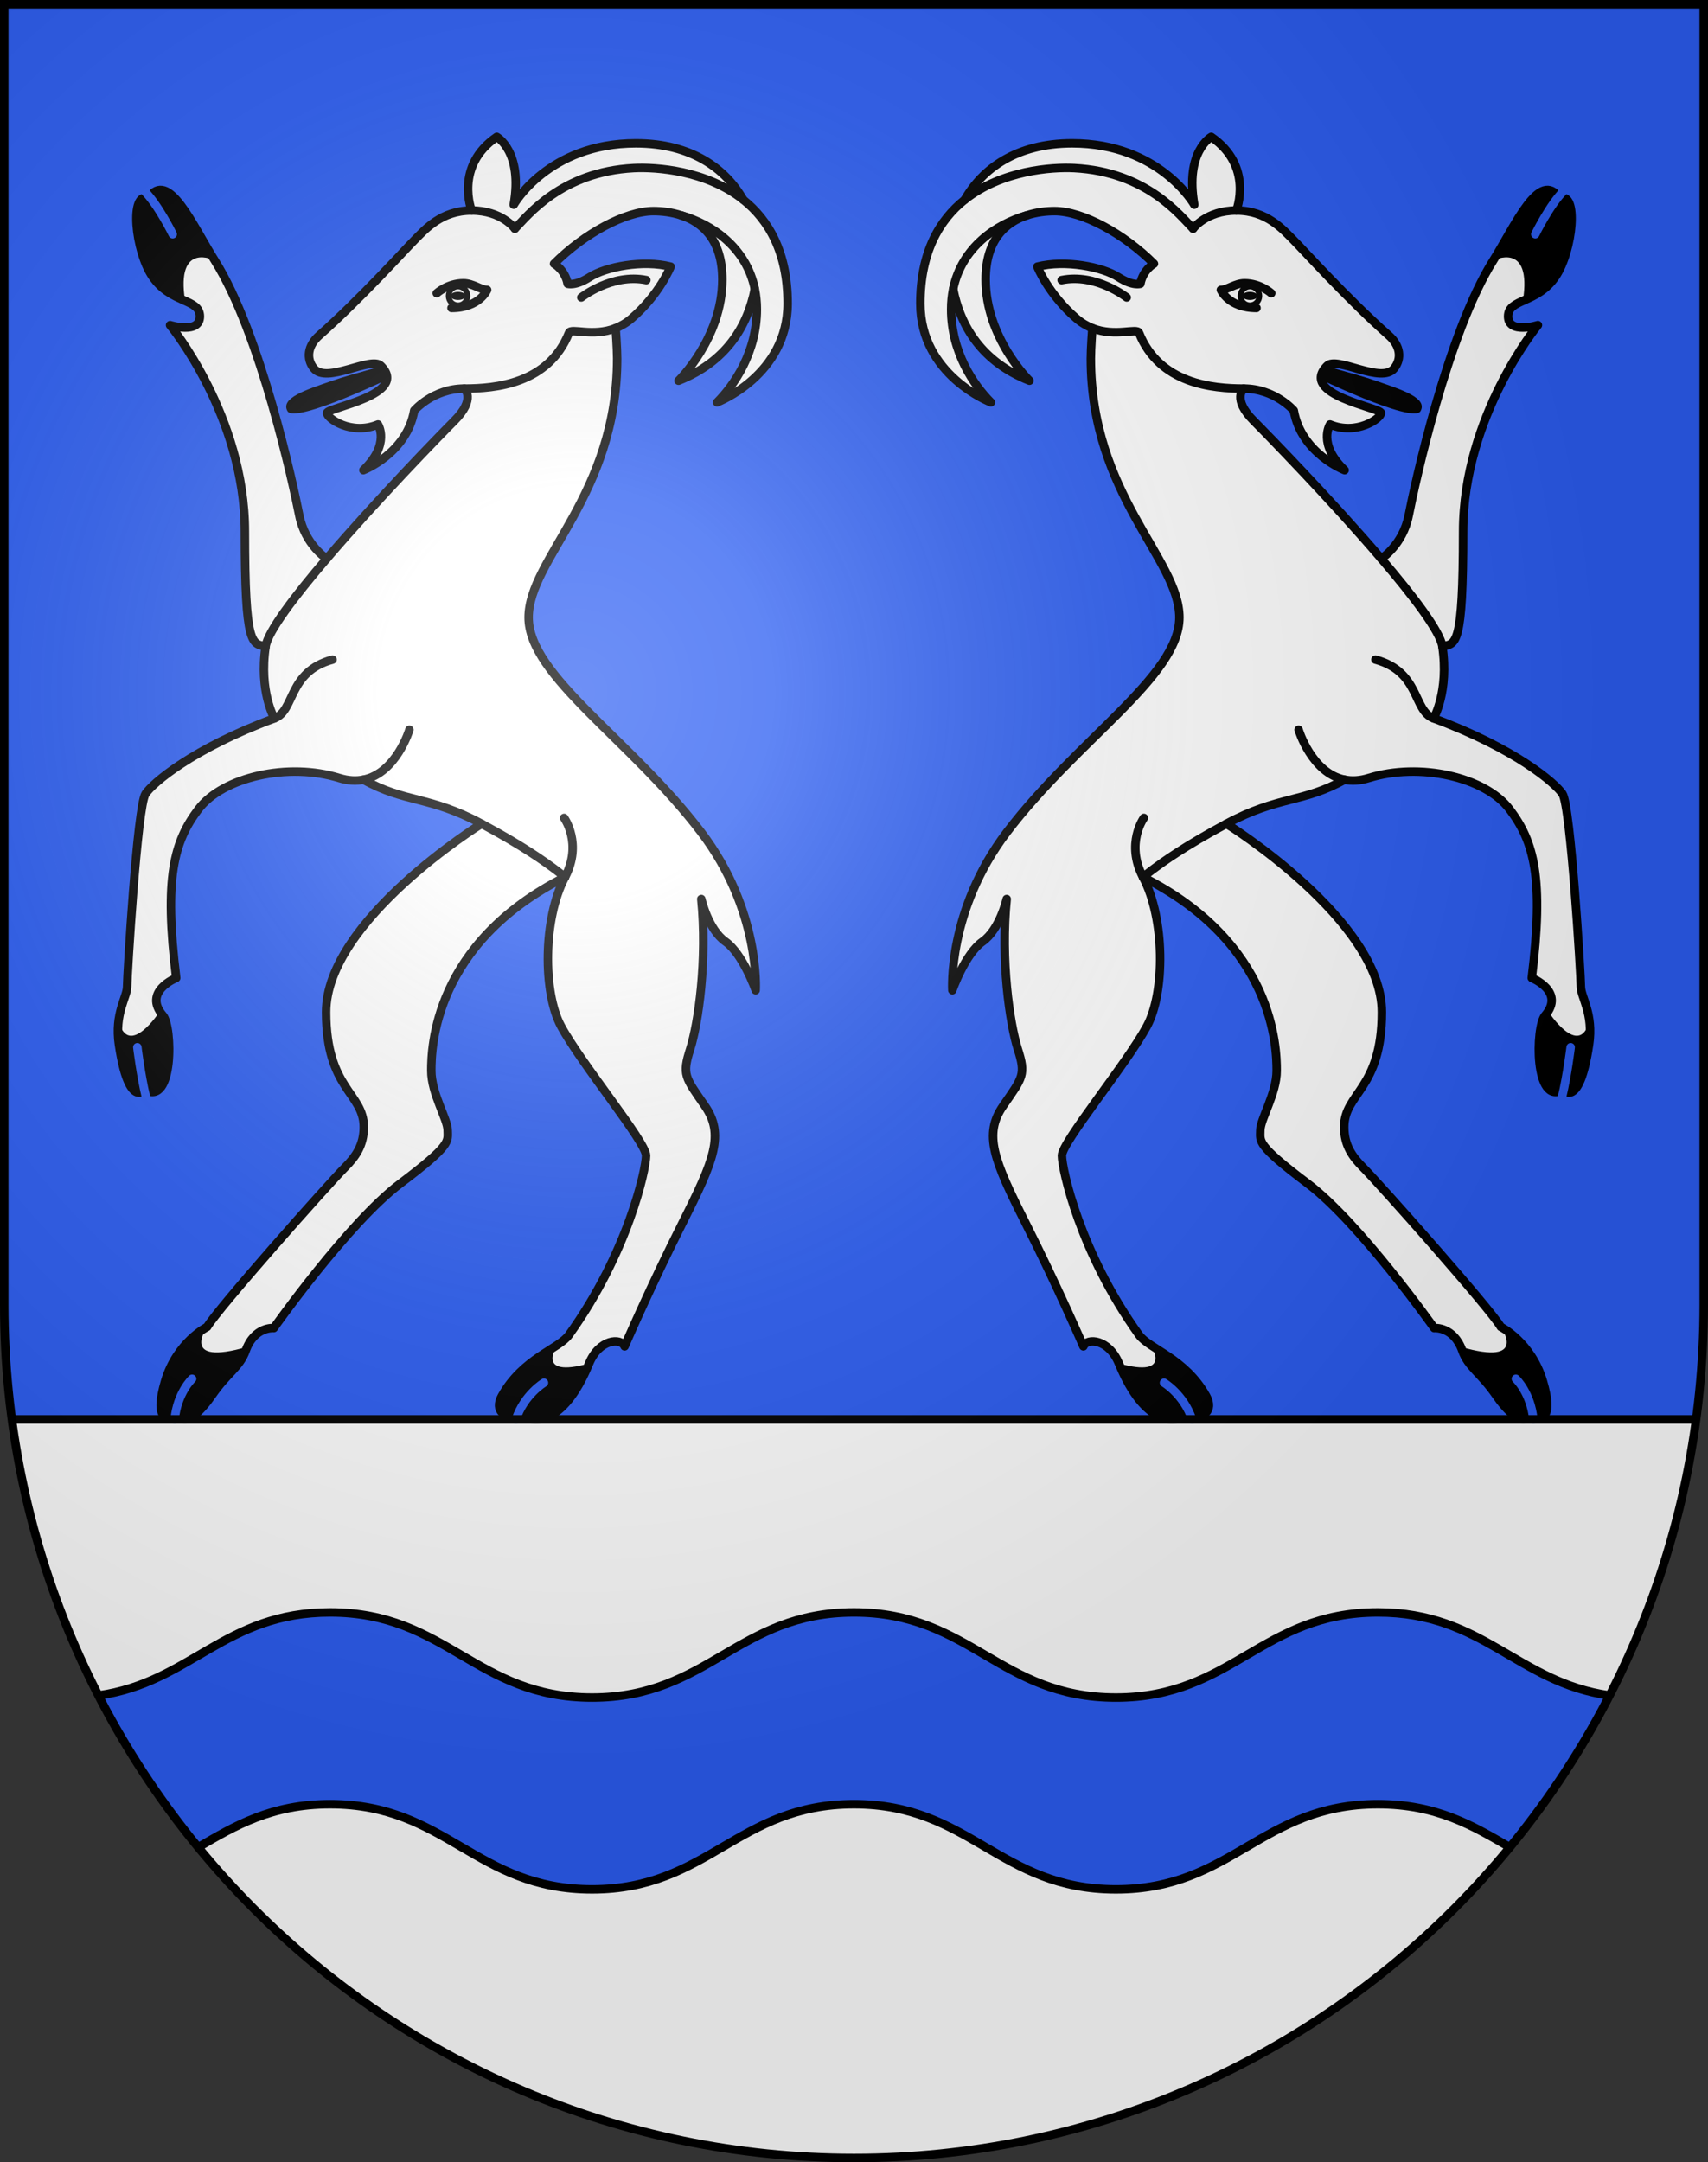 <?xml version="1.0" encoding="UTF-8" standalone="no"?>
<svg
   xmlns:dc="http://purl.org/dc/elements/1.1/"
   xmlns:cc="http://creativecommons.org/ns#"
   xmlns:rdf="http://www.w3.org/1999/02/22-rdf-syntax-ns#"
   xmlns:svg="http://www.w3.org/2000/svg"
   xmlns="http://www.w3.org/2000/svg"
   xmlns:xlink="http://www.w3.org/1999/xlink"
   xmlns:sodipodi="http://sodipodi.sourceforge.net/DTD/sodipodi-0.dtd"
   xmlns:inkscape="http://www.inkscape.org/namespaces/inkscape"
   height="763"
   width="603"
   version="1.0"
   id="svg20"
   sodipodi:version="0.32"
   inkscape:version="0.46"
   sodipodi:docname="Capriasca-coat_of_arms.svg"
   sodipodi:docbase="C:\Documents and Settings\Steve\Bureau\Blason Villages Suisse pour Wikipédia (par Delta-9)"
   inkscape:output_extension="org.inkscape.output.svg.inkscape">
  <rect width="100%" height="100%" fill="#333333" stroke="none"/>
  <defs
     id="defs29"><inkscape:perspective
   sodipodi:type="inkscape:persp3d"
   inkscape:vp_x="0 : 381.5 : 1"
   inkscape:vp_y="0 : 1000 : 0"
   inkscape:vp_z="603 : 381.5 : 1"
   inkscape:persp3d-origin="301.5 : 254.33333 : 1"
   id="perspective28" />
<linearGradient
   id="linearGradient2893">
  <stop
     style="stop-color:#ffffff;stop-opacity:0.314;"
     offset="0"
     id="stop2895" />
  <stop
     id="stop2897"
     offset="0.19"
     style="stop-color:#ffffff;stop-opacity:0.251;" />
  <stop
     style="stop-color:#6b6b6b;stop-opacity:0.125;"
     offset="0.6"
     id="stop2901" />
  <stop
     style="stop-color:#000000;stop-opacity:0.125;"
     offset="1"
     id="stop2899" />
</linearGradient>
<linearGradient
   id="linearGradient2955">
  <stop
     style="stop-color:white;stop-opacity:0;"
     offset="0"
     id="stop2965" />
  <stop
     style="stop-color:black;stop-opacity:0.646;"
     offset="1"
     id="stop2959" />
</linearGradient>
<radialGradient
   inkscape:collect="always"
   xlink:href="#linearGradient2893"
   id="radialGradient3236"
   gradientUnits="userSpaceOnUse"
   gradientTransform="matrix(1.215,1.531577e-24,1.464684e-23,1.267,-839.192,-490.489)"
   cx="858.042"
   cy="579.933"
   fx="858.042"
   fy="579.933"
   r="300" />
<inkscape:perspective
   id="perspective2689"
   inkscape:persp3d-origin="306 : 264 : 1"
   inkscape:vp_z="612 : 396 : 1"
   inkscape:vp_y="0 : 1000 : 0"
   inkscape:vp_x="0 : 396 : 1"
   sodipodi:type="inkscape:persp3d" />

	
	

	
	

		
		
		
	
		
		
		
	
			
		
			
			
			
			
		
			
			
			
			
		
				
				
				
				
			
				
				
				
				
				
				
				
				
				
				
				
			
				
				
					
			
				
				
				
			
				
				
				
				
			
				
				
				
				
				
				
				
				
				
				
				
			
				
				
					
			
				
				
				
			</defs>
  <sodipodi:namedview
     inkscape:window-height="691"
     inkscape:window-width="939"
     inkscape:pageshadow="2"
     inkscape:pageopacity="0.0"
     guidetolerance="10.0"
     gridtolerance="10.0"
     objecttolerance="10.0"
     borderopacity="1.0"
     bordercolor="#666666"
     pagecolor="#ffffff"
     id="base"
     inkscape:zoom="0.47938702"
     inkscape:cx="308.99906"
     inkscape:cy="354.13375"
     inkscape:window-x="145"
     inkscape:window-y="70"
     inkscape:current-layer="layer2"
     showgrid="false"
     showguides="true"
     inkscape:guide-bbox="true">
    <sodipodi:guide
       orientation="horizontal"
       position="761.5"
       id="guide1885" />
    <sodipodi:guide
       orientation="vertical"
       position="1.5"
       id="guide1887" />
    <sodipodi:guide
       orientation="horizontal"
       position="1.5"
       id="guide1889" />
    <sodipodi:guide
       orientation="vertical"
       position="601.5"
       id="guide1891" />
    <sodipodi:guide
       orientation="vertical"
       position="301.501"
       id="guide1893" />
  </sodipodi:namedview>
  <desc
     id="desc22">Coat of Arms of Canton of Freiburg (Fribourg)</desc>
  <g
     inkscape:groupmode="layer"
     id="layer1"
     inkscape:label="Fond écu"
     style="opacity:1"
     sodipodi:insensitive="true">
    <path
       d="M 1.5,1.5 L 1.5,460.368 C 1.5,626.679 135.814,761.5 301.5,761.5 C 467.186,761.5 601.5,626.679 601.5,460.368 L 601.5,1.5 L 1.5,1.5 z"
       id="path2672"
       style="opacity:1;fill:#2b5df2" />
  </g>
  <g
     inkscape:groupmode="layer"
     id="layer2"
     inkscape:label="Meubles"
     style="opacity:1"
     sodipodi:insensitive="true">
    <path
       id="path2569"
       d="M 4.21,500.875 C 23.924,648.027 149.501,761.5 301.5,761.5 C 453.499,761.5 579.076,648.027 598.789,500.875 L 4.21,500.875 z"
       style="fill:#ffffff" />
    <path
       style="fill:#2b5df2"
       d="M 568.239,598.27 C 535.682,593.668 523.728,568.981 486.454,568.981 C 445.352,568.981 435.078,599.034 393.977,599.034 C 352.875,599.034 342.601,568.981 301.499,568.981 C 260.397,568.981 250.123,599.034 209.021,599.034 C 167.919,599.034 157.645,568.981 116.544,568.981 C 79.27,568.981 67.316,593.669 34.759,598.27 C 44.603,617.42 56.44,635.368 69.983,651.85 C 82.937,644.282 95.827,636.652 116.544,636.652 C 157.645,636.652 167.919,666.706 209.021,666.706 C 250.123,666.706 260.397,636.652 301.499,636.652 C 342.601,636.652 352.875,666.706 393.977,666.706 C 435.078,666.706 445.352,636.652 486.454,636.652 C 507.171,636.652 520.061,644.282 533.016,651.85 C 546.559,635.367 558.395,617.42 568.239,598.27 z"
       id="path2575" />
    <path
       style="fill:none;stroke:#000000;stroke-width:3"
       id="path2579_99_"
       d="M 533.043,651.866 C 520.08,644.292 507.186,636.651 486.454,636.651 C 445.352,636.651 435.078,666.705 393.977,666.705 C 352.875,666.705 342.601,636.651 301.499,636.651 C 260.397,636.651 250.123,666.705 209.021,666.705 C 167.919,666.705 157.645,636.651 116.544,636.651 C 95.815,636.651 82.922,644.29 69.961,651.863" />
    <path
       style="fill:none;stroke:#000000;stroke-width:3"
       id="path2579_97_"
       d="M 568.232,598.285 C 535.669,593.686 523.731,568.98 486.454,568.98 C 445.352,568.98 435.078,599.033 393.977,599.033 C 352.875,599.033 342.601,568.98 301.499,568.98 C 260.397,568.98 250.123,599.033 209.021,599.033 C 167.919,599.033 157.645,568.98 116.544,568.98 C 79.258,568.98 67.324,593.698 34.744,598.288" />
    <path
       d="M 466.404,128.001 C 465.562,128.956 477.347,131.435 486.101,134.489 C 494.856,137.542 504.115,140.405 501.505,145.08 C 498.896,149.755 463.374,132.58 463.374,132.58 L 466.404,128.001 z"
       id="path2585" />
    <path
       style="fill:#ffffff;stroke:#000000;stroke-width:3;stroke-linecap:round;stroke-linejoin:round"
       d="M 403.533,309.514 C 411.343,324.255 411.329,350.274 404.926,362.128 C 397.653,375.591 374.905,402.982 374.905,407.778 C 374.905,412.574 381.302,442.078 402.14,471.07 C 405.7,476.022 418.388,479.286 425.817,492.58 C 428.757,497.841 424.734,501.169 419.318,498.769 C 415.603,502.484 404.302,503.723 395.022,481.128 C 391.463,472.462 383.725,471.998 382.488,475.093 C 382.488,475.093 373.151,453.53 362.009,431.454 C 350.866,409.377 347.153,400.299 354.168,390.188 C 361.184,380.077 362.215,379.251 359.327,370.173 C 356.438,361.095 353.239,338.604 355.406,317.249 C 355.406,317.249 352.99,327.992 346.894,332.259 C 340.705,336.592 336.217,349.436 336.217,349.436 C 336.217,349.436 334.462,321.295 355.405,293.727 C 380.347,260.895 416.375,238.637 416.375,217.901 C 416.375,197.164 385.117,174.778 385.117,126.497 C 385.117,122.99 385.653,115.796 385.653,115.796 C 383.774,115.054 381.868,113.959 380.009,112.363 C 370.105,103.852 366.237,94.103 366.237,94.103 C 375.986,91.627 389.108,94.124 394.865,97.817 C 399.93,101.067 402.603,100.138 402.603,100.138 C 403.532,95.186 407.398,93.071 407.398,93.071 C 396.771,82.445 382.175,74.502 372.323,74.502 C 369.44,74.502 365.931,74.856 362.487,76 C 355.086,78.458 347.977,84.563 347.977,98.643 C 347.977,119.276 363.451,134.338 363.451,134.338 C 346.656,127.683 339.108,115.189 336.511,101.992 C 336.052,104.23 335.803,106.619 335.803,109.166 C 335.803,124.229 343.745,135.886 349.832,141.973 C 349.832,141.973 324.92,132.481 324.92,107.103 C 324.92,88.998 331.664,77.61 340.57,70.511 C 346.769,59.561 358.852,50.569 378.512,50.569 C 409.462,50.569 421.635,72.234 421.635,72.234 C 418.333,53.458 427.619,48.299 427.619,48.299 C 442.682,58.616 436.49,74.297 436.49,74.297 C 447.168,74.297 452.817,80.874 456.609,84.665 C 460.4,88.457 475.642,105.401 490.343,118.4 C 494.36,121.951 495.015,126.512 492.2,130.006 C 487.712,135.576 472.005,125.596 468.523,129.077 C 458.283,139.316 487.557,143.855 487.557,145.712 C 487.557,147.673 478.953,153.694 469.553,149.787 C 469.553,149.787 465.067,156.674 474.712,165.907 C 474.712,165.907 459.393,160.026 456.762,144.861 C 456.762,144.861 450.108,137.124 439.121,137.124 C 439.121,137.124 434.734,140.631 442.678,148.575 C 447.483,153.38 470.089,176.59 487.646,197.135 C 487.646,197.135 495.292,192.318 497.357,181.795 C 499.42,171.272 511.006,117.596 527.172,91.938 C 534.897,79.679 543.576,59.44 550.591,69.963 C 557.401,67.383 555.337,88.473 549.248,97.508 C 542.646,107.308 532.434,105.244 532.434,111.641 C 532.434,118.038 542.956,114.736 542.956,114.736 C 542.956,114.736 516.546,146.717 516.546,187.57 C 516.546,228.424 513.967,227.083 509.221,228.114 C 511.595,244.037 506.126,253.492 506.126,253.492 C 535.064,264.17 549.146,276.394 551.622,280.109 C 554.536,284.479 558.121,344.484 558.121,348.197 C 558.121,351.911 562.661,357.586 561.01,368.624 C 557.559,391.696 551.829,384.512 551.829,384.512 C 541.615,390.496 542.053,362.356 545.433,358.411 C 552.755,349.862 540.79,345.102 540.79,345.102 C 545.122,309.716 541.617,297.013 532.95,285.561 C 524.285,274.11 501.174,268.966 483.223,274.537 C 480.035,275.526 477.2,275.627 474.689,275.124 C 460.011,283.357 451.388,280.781 432.973,290.685 C 432.973,290.685 487.866,324.675 487.866,357.172 C 487.866,384.408 474.558,385.646 474.558,397.716 C 474.558,404.216 477.497,408.239 481.211,411.953 C 487.065,417.807 526.148,461.837 529.861,468.232 C 529.861,468.232 540.583,473.536 544.716,487.42 C 548.741,500.936 544.149,501.504 539.971,499.596 C 537.186,503.205 531.936,497.814 528.109,492.27 C 522.704,484.436 518.337,482.47 516.243,476.589 C 513.183,467.991 506.34,468.645 506.34,468.645 C 506.34,468.645 480.025,431.449 461.661,417.625 C 443.297,403.803 444.948,402.771 444.948,398.851 C 444.948,394.931 450.725,385.893 450.725,377.805 C 450.73,369.762 449.926,332.913 403.533,309.514 z"
       id="path2587" />
    <path
       d="M 537.665,106.167 L 537.665,106.167 C 541.148,104.603 545.718,102.757 549.252,97.51 C 555.341,88.474 557.404,67.385 550.595,69.965 C 543.58,59.442 534.901,79.681 527.176,91.94 C 527.176,91.939 541,84.861 537.665,106.167 z M 406.142,474.546 L 406.142,474.546 C 406.142,474.547 414.543,486.508 395.022,481.129 C 404.302,503.724 415.603,502.484 419.318,498.77 C 424.734,501.169 428.757,497.841 425.817,492.581 C 420.19,482.513 411.552,478.198 406.142,474.546 z M 561.139,360.281 C 557.528,373.762 546.576,356.882 546.575,356.881 C 546.263,357.378 545.887,357.889 545.437,358.415 C 542.057,362.36 541.62,390.5 551.833,384.516 C 551.833,384.516 557.562,391.7 561.014,368.628 C 561.494,365.415 561.442,362.668 561.139,360.281 z M 529.866,468.236 C 529.866,468.236 539.922,482.297 515.711,475.266 C 515.709,475.265 515.707,475.265 515.705,475.264 C 515.894,475.684 516.079,476.118 516.248,476.593 C 518.342,482.474 522.709,484.44 528.114,492.274 C 531.941,497.818 537.191,503.21 539.976,499.6 C 544.154,501.508 548.747,500.94 544.721,487.424 C 540.588,473.54 529.866,468.236 529.866,468.236 z"
       id="path2589" />
    <path
       d="M 438.572,104.425 C 438.572,103.635 439.786,102.994 441.29,102.994 C 442.792,102.994 444.007,103.635 444.007,104.425 C 444.007,105.214 442.792,105.857 441.29,105.857 C 439.786,105.856 438.572,105.214 438.572,104.425 z"
       id="path2593" />
    <circle
       style="fill:none;stroke:#000000;stroke-width:2;stroke-linecap:round;stroke-linejoin:round"
       sodipodi:ry="3.3280001"
       sodipodi:rx="3.3280001"
       sodipodi:cy="104.425"
       sodipodi:cx="441.29001"
       cx="441.29"
       cy="104.425"
       r="3.328"
       id="circle2595"
       transform="translate(4e-6,0)" />
    <path
       style="fill:none;stroke:#000000;stroke-width:3;stroke-linecap:round;stroke-linejoin:round"
       d="M 448.808,103.474 C 448.808,103.474 444.946,99.949 439.405,99.949 C 436.049,99.949 433.362,102.299 431.012,102.299 C 431.012,102.299 433.699,108.679 443.603,108.679"
       id="path2599" />
    <path
       style="fill:none;stroke:#000000;stroke-width:3;stroke-linecap:round;stroke-linejoin:round"
       d="M 432.978,290.689 C 418.03,298.728 410.854,303.939 406.576,307.127 C 404.501,308.674 403.534,309.513 403.534,309.513"
       id="path2601" />
    <path
       style="fill:none;stroke:#000000;stroke-width:3;stroke-linecap:round;stroke-linejoin:round"
       d="M 458.468,257.519 C 458.468,257.519 463.073,272.799 474.694,275.128"
       id="path2603" />
    <path
       style="fill:none;stroke:#000000;stroke-width:3;stroke-linecap:round;stroke-linejoin:round"
       d="M 506.13,253.495 C 498.737,250.767 501.489,237.092 485.602,232.759"
       id="path2605" />
    <path
       style="fill:none;stroke:#000000;stroke-width:3;stroke-linecap:round;stroke-linejoin:round"
       d="M 487.649,197.136 C 499.123,210.561 508.439,222.848 509.224,228.117"
       id="path2607" />
    <path
       style="fill:none;stroke:#000000;stroke-width:3;stroke-linecap:round;stroke-linejoin:round"
       d="M 397.785,104.969 C 397.785,104.969 386.974,96.375 374.802,98.851"
       id="path2609" />
    <path
       style="fill:none;stroke:#000000;stroke-width:3;stroke-linecap:round;stroke-linejoin:round"
       d="M 436.492,74.297 C 425.814,74.297 421.224,80.693 421.224,80.693"
       id="path2611" />
    <path
       style="fill:none;stroke:#000000;stroke-width:3;stroke-linecap:round;stroke-linejoin:round"
       d="M 385.654,115.798 C 393.788,119.011 401.384,115.586 402.139,117.472 C 409.346,135.489 428.137,137.125 439.124,137.125"
       id="path2613" />
    <path
       style="fill:none;stroke:#000000;stroke-width:3;stroke-linecap:round;stroke-linejoin:round"
       d="M 362.475,76.006 C 351.625,79.132 339.52,87.298 336.511,101.992"
       id="path2615" />
    <path
       style="fill:none;stroke:#000000;stroke-width:3;stroke-linecap:round;stroke-linejoin:round"
       d="M 340.572,70.51 C 353.663,60.073 371.419,58.908 379.262,59.312 C 404.873,60.629 416.686,76.154 421.224,80.693"
       id="path2617" />
    <path
       style="fill:none;stroke:#000000;stroke-width:3;stroke-linecap:round;stroke-linejoin:round"
       d="M 403.842,288.623 C 403.842,288.623 397.26,297.676 403.533,309.514"
       id="path2619" />
    <path
       style="fill:none;stroke:#2b5df2;stroke-width:3;stroke-linecap:round;stroke-linejoin:round"
       d="M 542.031,82.654 C 542.031,82.654 547.08,72.337 552.084,67.334"
       id="path2623" />
    <path
       style="fill:none;stroke:#2b5df2;stroke-width:3;stroke-linecap:round;stroke-linejoin:round"
       d="M 554.515,369.556 C 554.515,369.556 553.357,379.264 551.5,387"
       id="path2625" />
    <path
       style="fill:none;stroke:#2b5df2;stroke-width:3;stroke-linecap:round;stroke-linejoin:round"
       d="M 535.179,486.549 C 535.179,486.549 540.416,491.487 541.344,500.875"
       id="path2627" />
    <path
       style="fill:none;stroke:#2b5df2;stroke-width:3;stroke-linecap:round;stroke-linejoin:round"
       d="M 410.96,487.938 C 410.96,487.938 417.925,492.084 420.866,500.876"
       id="path2629" />
    <path
       d="M 136.596,128.001 C 137.438,128.956 125.653,131.435 116.899,134.489 C 108.144,137.542 98.885,140.405 101.495,145.08 C 104.104,149.755 139.626,132.58 139.626,132.58 L 136.596,128.001 z"
       id="path2635" />
    <path
       style="fill:#ffffff;stroke:#000000;stroke-width:3;stroke-linecap:round;stroke-linejoin:round"
       d="M 199.467,309.514 C 191.657,324.255 191.671,350.274 198.074,362.128 C 205.347,375.591 228.095,402.982 228.095,407.778 C 228.095,412.574 221.698,442.078 200.86,471.07 C 197.3,476.022 184.612,479.286 177.183,492.58 C 174.243,497.841 178.266,501.169 183.682,498.769 C 187.397,502.484 198.698,503.723 207.978,481.128 C 211.537,472.462 219.275,471.998 220.512,475.093 C 220.512,475.093 229.849,453.53 240.991,431.454 C 252.134,409.377 255.847,400.299 248.832,390.188 C 241.816,380.077 240.785,379.251 243.673,370.173 C 246.562,361.095 249.761,338.604 247.594,317.249 C 247.594,317.249 250.01,327.992 256.106,332.259 C 262.295,336.592 266.783,349.436 266.783,349.436 C 266.783,349.436 268.538,321.295 247.595,293.727 C 222.653,260.895 186.625,238.637 186.625,217.901 C 186.625,197.164 217.883,174.778 217.883,126.497 C 217.883,122.99 217.347,115.796 217.347,115.796 C 219.226,115.054 221.132,113.959 222.991,112.363 C 232.895,103.852 236.763,94.103 236.763,94.103 C 227.014,91.627 213.892,94.124 208.135,97.817 C 203.07,101.067 200.397,100.138 200.397,100.138 C 199.468,95.186 195.602,93.071 195.602,93.071 C 206.229,82.445 220.825,74.502 230.677,74.502 C 233.56,74.502 237.069,74.856 240.513,76 C 247.914,78.458 255.023,84.563 255.023,98.643 C 255.023,119.276 239.549,134.338 239.549,134.338 C 256.344,127.683 263.892,115.189 266.489,101.992 C 266.948,104.23 267.197,106.619 267.197,109.166 C 267.197,124.229 259.255,135.886 253.168,141.973 C 253.168,141.973 278.08,132.481 278.08,107.103 C 278.08,88.998 271.336,77.61 262.43,70.511 C 256.231,59.561 244.148,50.569 224.488,50.569 C 193.538,50.569 181.365,72.234 181.365,72.234 C 184.667,53.458 175.381,48.299 175.381,48.299 C 160.318,58.616 166.51,74.297 166.51,74.297 C 155.832,74.297 150.183,80.874 146.391,84.665 C 142.6,88.457 127.358,105.401 112.657,118.4 C 108.64,121.951 107.985,126.512 110.8,130.006 C 115.288,135.576 130.995,125.596 134.477,129.077 C 144.717,139.316 115.443,143.855 115.443,145.712 C 115.443,147.673 124.047,153.694 133.447,149.787 C 133.447,149.787 137.933,156.674 128.288,165.907 C 128.288,165.907 143.607,160.026 146.238,144.861 C 146.238,144.861 152.892,137.124 163.879,137.124 C 163.879,137.124 168.266,140.631 160.322,148.575 C 155.517,153.38 132.911,176.59 115.354,197.135 C 115.354,197.135 107.708,192.318 105.643,181.795 C 103.58,171.272 91.994,117.596 75.828,91.938 C 68.1,79.68 59.42,59.441 52.405,69.964 C 45.595,67.384 47.659,88.474 53.748,97.509 C 60.35,107.309 70.562,105.245 70.562,111.642 C 70.562,118.039 60.04,114.737 60.04,114.737 C 60.04,114.737 86.45,146.718 86.45,187.571 C 86.45,228.425 89.029,227.084 93.775,228.115 C 91.401,244.038 96.87,253.493 96.87,253.493 C 67.932,264.171 53.85,276.395 51.374,280.11 C 48.46,284.48 44.875,344.485 44.875,348.198 C 44.875,351.912 40.335,357.587 41.986,368.625 C 45.437,391.697 51.167,384.513 51.167,384.513 C 61.381,390.497 60.943,362.357 57.563,358.412 C 50.241,349.863 62.206,345.103 62.206,345.103 C 57.874,309.717 61.379,297.014 70.046,285.562 C 78.711,274.111 101.822,268.967 119.773,274.538 C 122.961,275.527 125.796,275.628 128.307,275.125 C 142.985,283.358 151.608,280.782 170.023,290.686 C 170.023,290.686 115.13,324.676 115.13,357.173 C 115.13,384.409 128.438,385.647 128.438,397.717 C 128.438,404.217 125.499,408.24 121.785,411.954 C 115.931,417.808 76.848,461.838 73.135,468.233 C 73.135,468.233 62.413,473.537 58.28,487.421 C 54.255,500.937 58.847,501.505 63.025,499.597 C 65.81,503.206 71.06,497.815 74.887,492.271 C 80.292,484.437 84.659,482.471 86.753,476.59 C 89.813,467.992 96.656,468.646 96.656,468.646 C 96.656,468.646 122.971,431.45 141.335,417.626 C 159.699,403.804 158.048,402.772 158.048,398.852 C 158.048,394.932 152.271,385.894 152.271,377.806 C 152.27,369.762 153.074,332.913 199.467,309.514 z"
       id="path2637" />
    <path
       d="M 75.824,91.939 C 68.1,79.68 59.42,59.441 52.405,69.964 C 45.595,67.384 47.659,88.474 53.748,97.509 C 57.282,102.756 61.852,104.602 65.334,106.166 L 65.335,106.166 C 62,84.861 75.824,91.939 75.824,91.939 z M 177.184,492.58 C 174.244,497.841 178.267,501.169 183.683,498.769 C 187.398,502.484 198.699,503.723 207.979,481.128 C 188.458,486.507 196.859,474.546 196.859,474.546 L 196.859,474.545 C 191.448,478.198 182.81,482.513 177.184,492.58 z M 41.986,368.627 C 45.437,391.699 51.167,384.515 51.167,384.515 C 61.381,390.499 60.943,362.359 57.563,358.414 C 57.113,357.888 56.737,357.377 56.425,356.88 C 56.424,356.881 45.472,373.761 41.861,360.28 C 41.558,362.668 41.506,365.415 41.986,368.627 z M 58.278,487.425 C 54.253,500.941 58.845,501.509 63.023,499.601 C 65.808,503.21 71.058,497.819 74.885,492.275 C 80.29,484.441 84.657,482.475 86.751,476.594 C 86.92,476.119 87.105,475.685 87.294,475.265 C 87.292,475.266 87.29,475.266 87.288,475.267 C 63.077,482.297 73.133,468.237 73.133,468.237 C 73.133,468.237 62.412,473.54 58.278,487.425 z"
       id="path2639" />
    <path
       d="M 164.428,104.425 C 164.428,103.635 163.214,102.994 161.71,102.994 C 160.208,102.994 158.993,103.635 158.993,104.425 C 158.993,105.214 160.208,105.857 161.71,105.857 C 163.214,105.856 164.428,105.214 164.428,104.425 z"
       id="path2643" />
    <circle
       style="fill:none;stroke:#000000;stroke-width:2;stroke-linecap:round;stroke-linejoin:round"
       sodipodi:ry="3.3280001"
       sodipodi:rx="3.3280001"
       sodipodi:cy="104.425"
       sodipodi:cx="161.71001"
       cx="161.71"
       cy="104.425"
       r="3.328"
       id="circle2645"
       transform="translate(4e-6,0)" />
    <path
       style="fill:none;stroke:#000000;stroke-width:3;stroke-linecap:round;stroke-linejoin:round"
       d="M 154.192,103.474 C 154.192,103.474 158.054,99.949 163.595,99.949 C 166.951,99.949 169.638,102.299 171.988,102.299 C 171.988,102.299 169.301,108.679 159.397,108.679"
       id="path2649" />
    <path
       style="fill:none;stroke:#000000;stroke-width:3;stroke-linecap:round;stroke-linejoin:round"
       d="M 170.022,290.689 C 184.97,298.728 192.146,303.939 196.424,307.127 C 198.499,308.674 199.466,309.513 199.466,309.513"
       id="path2651" />
    <path
       style="fill:none;stroke:#000000;stroke-width:3;stroke-linecap:round;stroke-linejoin:round"
       d="M 144.532,257.519 C 144.532,257.519 139.927,272.799 128.306,275.128"
       id="path2653" />
    <path
       style="fill:none;stroke:#000000;stroke-width:3;stroke-linecap:round;stroke-linejoin:round"
       d="M 96.87,253.495 C 104.263,250.767 101.511,237.092 117.398,232.759"
       id="path2655" />
    <path
       style="fill:none;stroke:#000000;stroke-width:3;stroke-linecap:round;stroke-linejoin:round"
       d="M 115.351,197.136 C 103.877,210.561 94.561,222.848 93.776,228.117"
       id="path2657" />
    <path
       style="fill:none;stroke:#000000;stroke-width:3;stroke-linecap:round;stroke-linejoin:round"
       d="M 205.215,104.969 C 205.215,104.969 216.026,96.375 228.198,98.851"
       id="path2659" />
    <path
       style="fill:none;stroke:#000000;stroke-width:3;stroke-linecap:round;stroke-linejoin:round"
       d="M 166.508,74.297 C 177.186,74.297 181.776,80.693 181.776,80.693"
       id="path2661" />
    <path
       style="fill:none;stroke:#000000;stroke-width:3;stroke-linecap:round;stroke-linejoin:round"
       d="M 217.346,115.798 C 209.212,119.011 201.616,115.586 200.861,117.472 C 193.654,135.489 174.863,137.125 163.876,137.125"
       id="path2663" />
    <path
       style="fill:none;stroke:#000000;stroke-width:3;stroke-linecap:round;stroke-linejoin:round"
       d="M 240.525,76.006 C 251.375,79.132 263.48,87.298 266.489,101.992"
       id="path2665" />
    <path
       style="fill:none;stroke:#000000;stroke-width:3;stroke-linecap:round;stroke-linejoin:round"
       d="M 262.428,70.51 C 249.337,60.073 231.581,58.908 223.738,59.312 C 198.127,60.629 186.314,76.154 181.776,80.693"
       id="path2667" />
    <path
       style="fill:none;stroke:#000000;stroke-width:3;stroke-linecap:round;stroke-linejoin:round"
       d="M 199.158,288.623 C 199.158,288.623 205.74,297.676 199.467,309.514"
       id="path2669" />
    <path
       style="fill:none;stroke:#2b5df2;stroke-width:3;stroke-linecap:round;stroke-linejoin:round"
       d="M 60.969,82.654 C 60.969,82.654 55.92,72.337 50.916,67.334"
       id="path2673" />
    <path
       style="fill:none;stroke:#2b5df2;stroke-width:3;stroke-linecap:round;stroke-linejoin:round"
       d="M 48.485,369.556 C 48.485,369.556 49.643,379.264 51.5,387"
       id="path2675" />
    <path
       style="fill:none;stroke:#2b5df2;stroke-width:3;stroke-linecap:round;stroke-linejoin:round"
       d="M 67.821,486.549 C 67.821,486.549 62.584,491.487 61.656,500.875"
       id="path2677" />
    <path
       style="fill:none;stroke:#2b5df2;stroke-width:3;stroke-linecap:round;stroke-linejoin:round"
       d="M 192.04,487.938 C 192.04,487.938 185.075,492.084 182.134,500.876"
       id="path2679" />
    <line
       y2="500.875"
       x2="598.789"
       y1="500.875"
       x1="4.21"
       id="line2583"
       style="fill:none;stroke:#000000;stroke-width:3" />
  </g>
  <g
     inkscape:groupmode="layer"
     id="layer3"
     inkscape:label="Reflet final"
     style="display:inline"
     sodipodi:insensitive="true">
    <path
       style="fill:url(#radialGradient3236);fill-opacity:1"
       d="M 1.5,1.5 L 1.5,460.368 C 1.5,626.679 135.815,761.5 301.5,761.5 C 467.185,761.5 601.5,626.679 601.5,460.368 L 601.5,1.5 L 1.5,1.5 z "
       id="path2346" />
  </g>
  <g
     inkscape:groupmode="layer"
     id="layer4"
     inkscape:label="Contour final"
     style="display:inline"
     sodipodi:insensitive="true">
    <path
       style="fill:none;fill-opacity:1;stroke:#000000;stroke-width:3;stroke-miterlimit:4;stroke-dasharray:none;stroke-opacity:1"
       d="M 1.5,1.5 L 1.5,460.368 C 1.5,626.679 135.815,761.5 301.5,761.5 C 467.185,761.5 601.5,626.679 601.5,460.368 L 601.5,1.5 L 1.5,1.5 z "
       id="path3239" />
  </g>
</svg>
